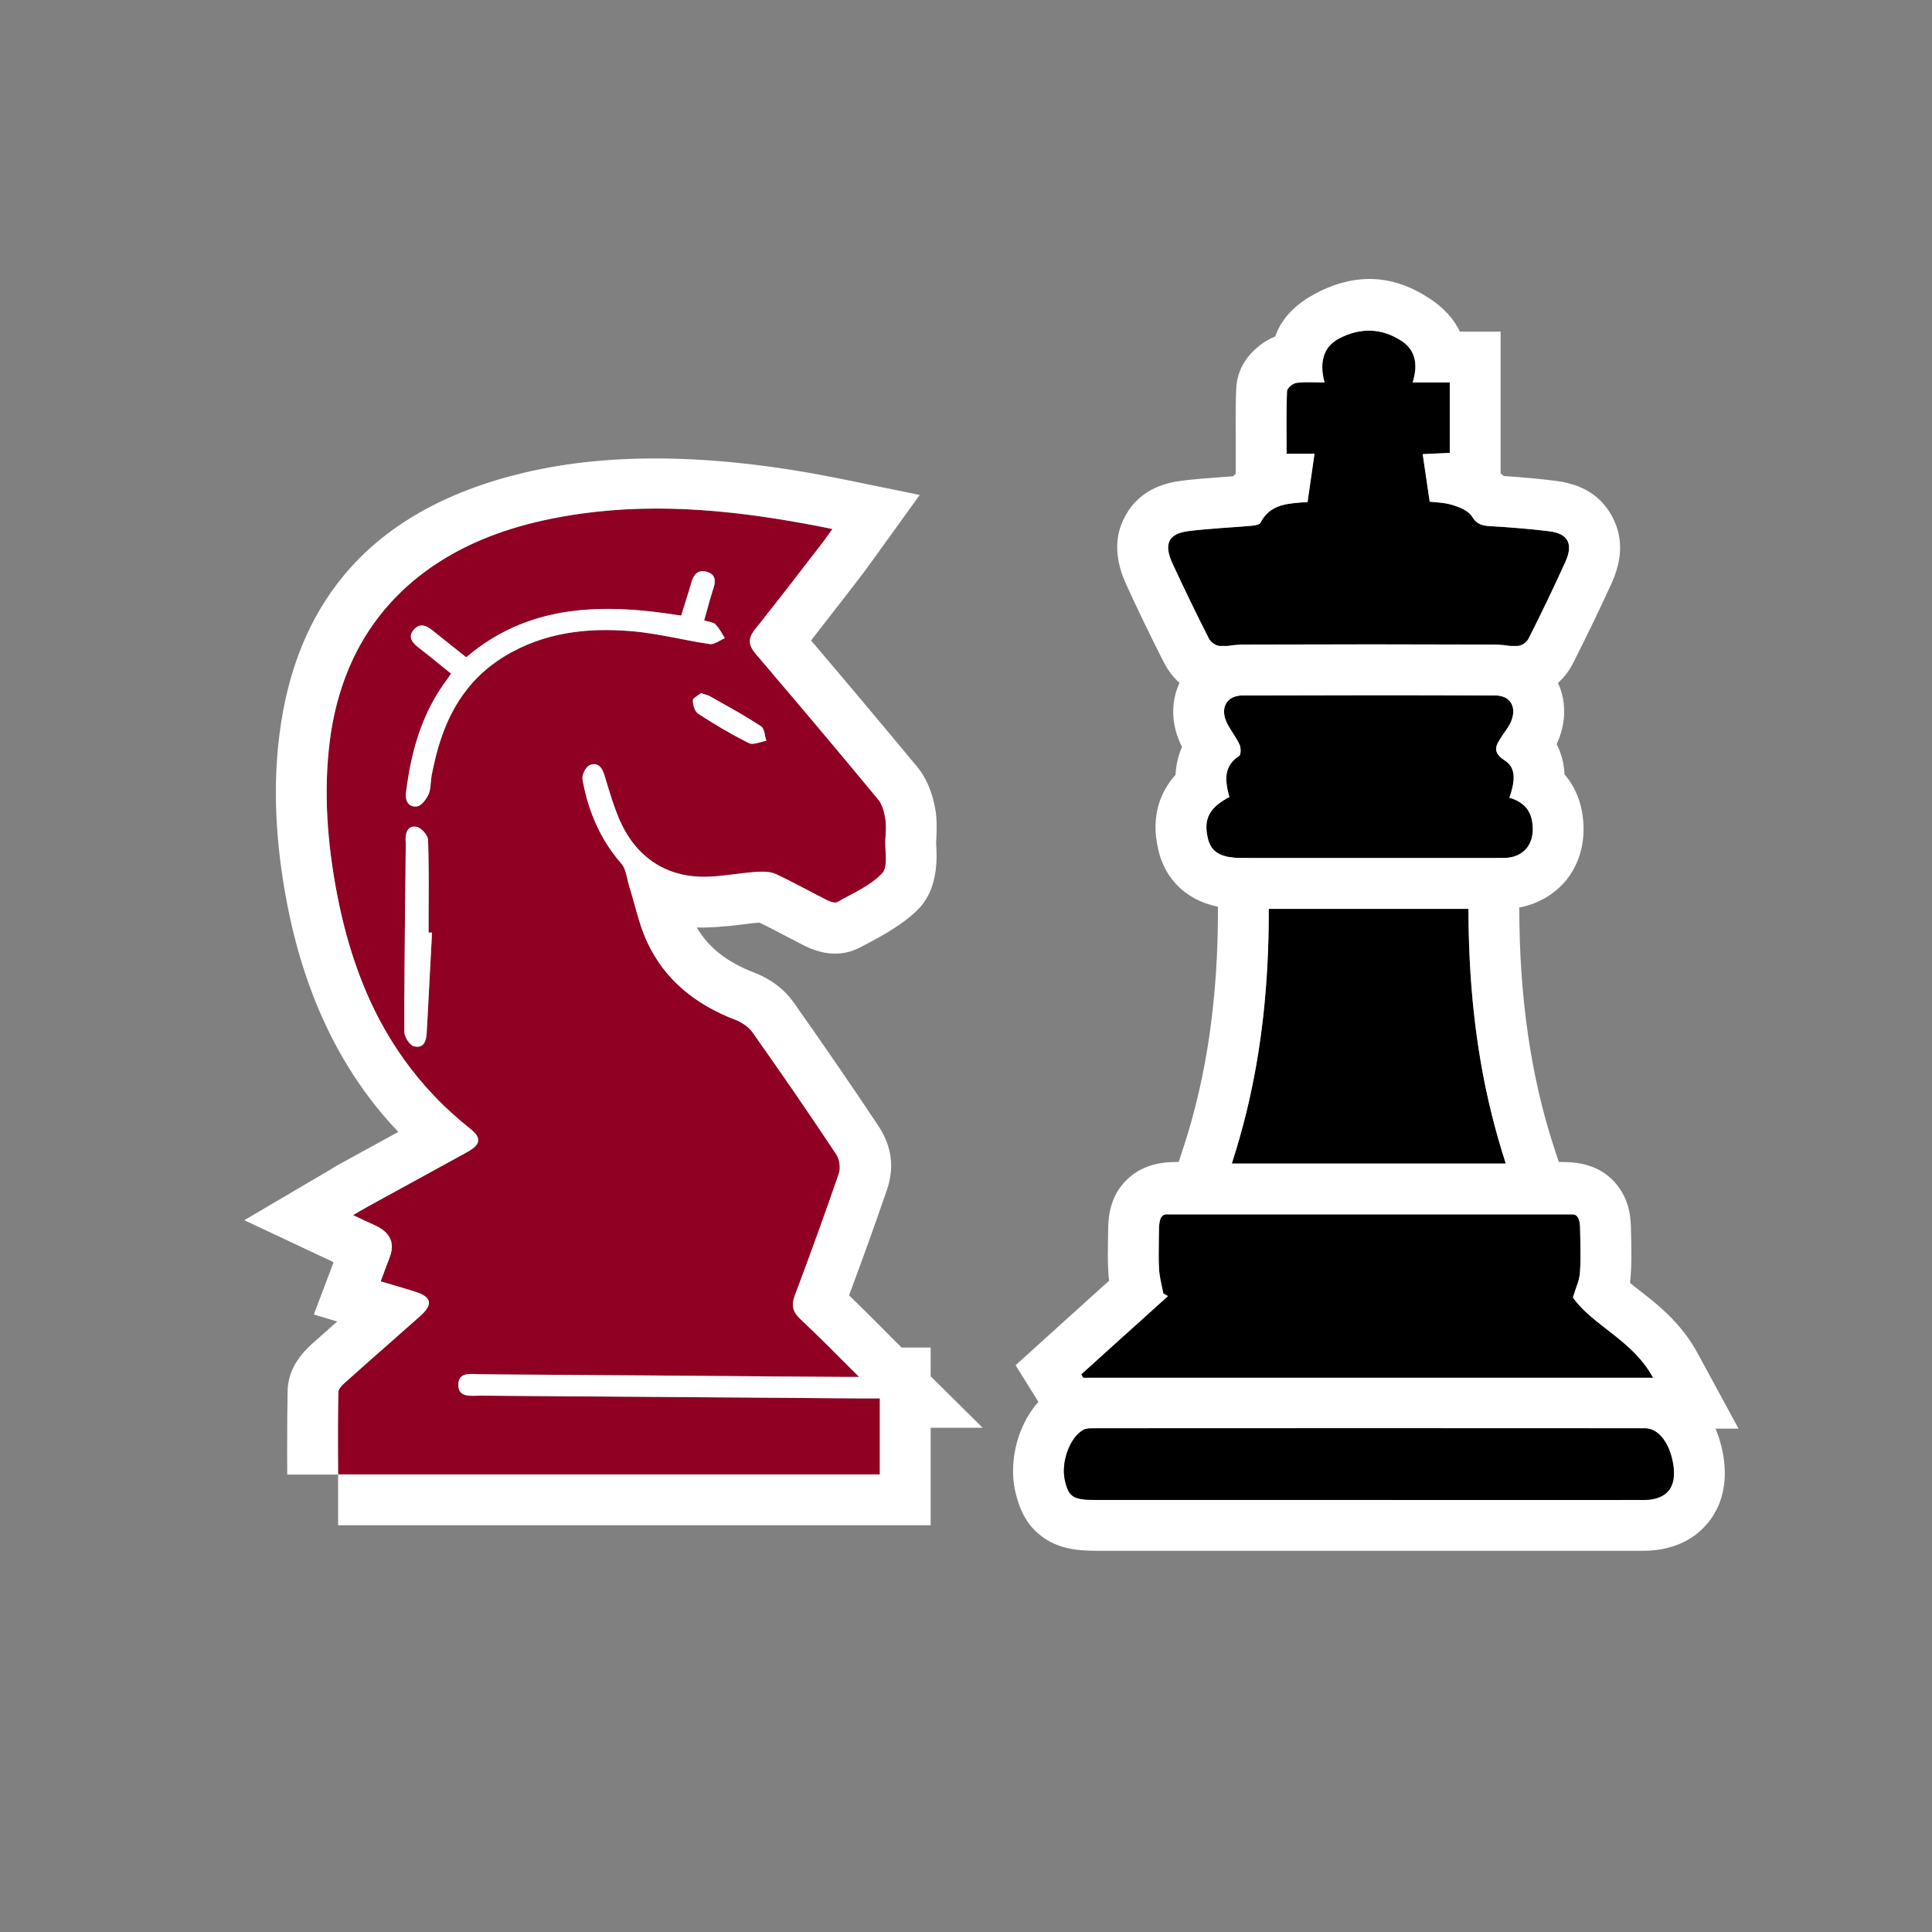<?xml version="1.0"?>
<svg width="152" height="152" xmlns="http://www.w3.org/2000/svg" xmlns:svg="http://www.w3.org/2000/svg">
 <rect width="100%" height="100%" fill="#808080" stroke="none"/>
 <desc>Created with Pixso.</desc>

 <g class="layer">
  <title>Layer 1</title>
  <g id="svg_21">
   <path d="m84.67,121.92q0.67,0.09 1.7,0.09l19.49,0l0,0l23.45,0q1.51,-0.01 2.75,-0.51q0.67,-0.27 1.25,-0.69q0.07,-0.05 0.14,-0.1q0.37,-0.29 0.68,-0.63q0.27,-0.28 0.49,-0.59q0.24,-0.35 0.43,-0.72q0.51,-1.01 0.62,-2.22q0.11,-1.24 -0.21,-2.64q-0.23,-0.98 -0.63,-1.83q-0.46,-0.96 -1.12,-1.71q-0.65,-0.73 -1.45,-1.21q-0.19,-0.11 -0.37,-0.2q-0.64,-0.32 -1.31,-0.47q-0.59,-0.12 -1.2,-0.12l-27.78,0l-15.54,0q-0.51,0 -0.9,0.04q-0.87,0.11 -1.62,0.47q-0.12,0.05 -0.24,0.12q-0.08,0.04 -0.17,0.09q-1.06,0.64 -1.85,1.72q-0.66,0.9 -1.06,2q-0.27,0.75 -0.4,1.52q-0.05,0.31 -0.08,0.63q-0.12,1.26 0.14,2.4q0.23,1.01 0.59,1.71q0.4,0.81 1.01,1.4q0.42,0.4 0.92,0.7q0.98,0.59 2.27,0.75zm22.93,-3.91l-21.23,0c-1.95,0 -2.28,-0.21 -2.59,-1.55c-0.32,-1.4 0.38,-3.37 1.45,-3.96c0.24,-0.13 0.55,-0.13 0.83,-0.13c14.44,-0.01 28.88,-0.01 43.32,0c1,0 1.83,0.94 2.18,2.45c0.48,2.06 -0.3,3.18 -2.25,3.19c-5.43,0.01 -10.86,0 -16.29,0c-1.8,0 -3.61,0 -5.42,0l0,0z" fill="#FFFFFF" fill-opacity="1" fill-rule="evenodd" id="svg_15"/>
   <path d="m26.6,116.01c0,-2.3 -0.03,-4.4 0.02,-6.5c0.01,-0.28 0.37,-0.6 0.63,-0.83c1.93,-1.72 3.88,-3.43 5.82,-5.15c1.04,-0.93 0.89,-1.5 -0.48,-1.93c-0.85,-0.27 -1.7,-0.51 -2.64,-0.79c0.25,-0.66 0.46,-1.25 0.69,-1.84c0.46,-1.14 0.09,-1.99 -1.1,-2.55c-0.54,-0.24 -1.08,-0.5 -1.76,-0.82c0.43,-0.25 0.75,-0.45 1.08,-0.63c2.63,-1.44 5.26,-2.87 7.88,-4.32c1.1,-0.61 1.17,-1.12 0.24,-1.86c-6.11,-4.84 -9.08,-11.25 -10.46,-18.43c-0.77,-4.01 -1.08,-8.06 -0.57,-12.1c1.14,-8.93 6.84,-14.94 16.16,-17.17c7.78,-1.85 15.51,-1.08 23.38,0.53c-0.3,0.42 -0.52,0.74 -0.75,1.04c-1.77,2.28 -3.51,4.57 -5.32,6.83c-0.57,0.71 -0.58,1.24 0.03,1.95c3.24,3.79 6.45,7.61 9.63,11.45c0.34,0.4 0.48,0.99 0.57,1.51c0.09,0.55 0.03,1.13 0,1.69c-0.04,0.9 0.25,2.1 -0.26,2.63c-0.91,0.97 -2.29,1.55 -3.51,2.25c-0.17,0.1 -0.56,-0.02 -0.79,-0.14c-1.36,-0.68 -2.68,-1.43 -4.06,-2.07c-0.45,-0.2 -1.05,-0.2 -1.57,-0.16c-1.61,0.1 -3.23,0.49 -4.79,0.35c-2.72,-0.24 -4.64,-1.78 -5.75,-4.07c-0.6,-1.24 -0.96,-2.59 -1.37,-3.9c-0.18,-0.6 -0.52,-1.05 -1.16,-0.78c-0.32,0.14 -0.63,0.78 -0.56,1.14c0.44,2.42 1.35,4.66 3.05,6.6c0.39,0.44 0.43,1.15 0.61,1.74c0.47,1.48 0.77,3.02 1.42,4.42c1.36,2.95 3.78,4.93 6.96,6.14c0.51,0.2 1.04,0.56 1.34,0.99c2.24,3.17 4.44,6.36 6.58,9.59c0.27,0.4 0.35,1.07 0.2,1.52c-1.1,3.21 -2.27,6.41 -3.46,9.59c-0.29,0.77 -0.17,1.29 0.46,1.87c1.56,1.46 3.05,3 4.6,4.53c-0.29,0 -0.68,0 -1.06,0c-9.56,-0.07 -19.11,-0.15 -28.67,-0.21c-0.74,0 -1.81,-0.25 -1.8,0.86c0.01,1.01 1.02,0.82 1.74,0.82c10.01,0.08 20.02,0.15 30.02,0.22c0.45,0 0.89,0 1.4,0l0,5.98l-42.62,0l0,0.01zm8.89,-63.01c-0.18,0.26 -0.28,0.41 -0.39,0.55c-1.96,2.65 -2.77,5.66 -3.16,8.81c-0.07,0.61 0.16,1.15 0.84,1.09c0.35,-0.03 0.75,-0.55 0.93,-0.94c0.2,-0.43 0.16,-0.96 0.24,-1.45c0.74,-4.02 2.32,-7.59 6.31,-9.75c3.12,-1.7 6.56,-1.97 10.05,-1.59c1.86,0.21 3.68,0.68 5.53,0.95c0.36,0.05 0.79,-0.3 1.19,-0.47c-0.24,-0.36 -0.43,-0.77 -0.74,-1.08c-0.18,-0.18 -0.54,-0.2 -0.89,-0.31c0.25,-0.88 0.47,-1.73 0.74,-2.56c0.19,-0.59 0.13,-1.09 -0.55,-1.27c-0.7,-0.19 -1.02,0.25 -1.19,0.82c-0.25,0.87 -0.53,1.73 -0.81,2.63c-6.14,-0.98 -11.97,-0.94 -16.91,3.28c-0.87,-0.69 -1.73,-1.37 -2.58,-2.06c-0.49,-0.4 -1.05,-0.7 -1.55,-0.1c-0.5,0.57 -0.09,1.03 0.41,1.42c0.83,0.65 1.65,1.32 2.53,2.03l0,0zm-1.49,20.37c-0.1,0 -0.19,0 -0.28,0c0,-2.43 0.04,-4.85 -0.04,-7.28c-0.01,-0.37 -0.53,-0.97 -0.9,-1.04c-0.71,-0.13 -0.89,0.47 -0.87,1.06c0.01,0.14 0.02,0.28 0.01,0.42c-0.05,4.88 -0.11,9.76 -0.11,14.64c0,0.4 0.41,1.06 0.76,1.15c0.78,0.19 0.97,-0.44 1,-1.06c0.14,-2.63 0.28,-5.26 0.42,-7.89l0.01,0zm21.15,-18.84c-0.21,0.18 -0.64,0.37 -0.64,0.57c0,0.36 0.14,0.87 0.42,1.05c1.29,0.84 2.62,1.63 4,2.32c0.33,0.16 0.9,-0.11 1.36,-0.19c-0.13,-0.39 -0.13,-0.96 -0.42,-1.14c-1.28,-0.85 -2.65,-1.59 -3.99,-2.35c-0.18,-0.11 -0.41,-0.15 -0.73,-0.26l0,0z" fill="#900022" fill-opacity="1" fill-rule="nonzero" id="svg_4"/>
   <path d="m22.63,109.41q0,0.01 0,0.01q-0.04,1.64 -0.04,4.94q0.01,1.09 0.01,1.65l4,0l0,3.99l46.62,0l0,-7.67l4.09,0l-4.09,-4.05l0,-2.26l-2.28,0l-0.54,-0.53q-0.43,-0.43 -1.3,-1.31q-1.34,-1.34 -2.3,-2.27q1.67,-4.48 2.97,-8.27q0.46,-1.33 0.3,-2.57q-0.16,-1.27 -0.95,-2.47q-3.01,-4.53 -6.64,-9.68q-0.28,-0.4 -0.6,-0.74q-1.04,-1.08 -2.59,-1.68q-2.95,-1.13 -4.31,-3.27q-0.09,-0.13 -0.16,-0.26q1.35,0.04 3.45,-0.22q1,-0.13 1.44,-0.16q0.03,0 0.05,0q0.73,0.35 1.94,0.99q1.05,0.55 1.62,0.84q1.59,0.78 3.02,0.56q0.78,-0.12 1.52,-0.54q0.24,-0.13 0.79,-0.42q2.51,-1.34 3.64,-2.54q0.07,-0.07 0.13,-0.14q1.41,-1.62 1.25,-4.62q-0.02,-0.37 -0.02,-0.42q0,-0.07 0.01,-0.24q0.09,-1.41 -0.06,-2.32q-0.36,-2.1 -1.44,-3.41q-4.23,-5.1 -8.35,-9.94q1.16,-1.48 2.82,-3.63q0.85,-1.1 1.28,-1.66q0.2,-0.26 0.57,-0.78q0.16,-0.23 0.26,-0.36l3.62,-5.02l-6.07,-1.24q-14.66,-2.99 -25.1,-0.5q-9.31,2.22 -14.17,8.11q-4.08,4.94 -5.03,12.45q-0.79,6.14 0.6,13.35q2.03,10.5 8.15,17.3q0.29,0.32 0.6,0.64l-4.39,2.41q-0.3,0.15 -0.82,0.47q-0.25,0.15 -0.38,0.23l-6.53,3.84l7.02,3.3q-0.02,0.05 -0.03,0.1l-1.52,4.02l1.84,0.55l-1.95,1.73l-0.01,0.01q-1.6,1.42 -1.88,3.08q-0.06,0.3 -0.06,0.62zm8.46,-4.13c-0.01,0.01 -0.02,0.02 -0.03,0.03c-1.28,1.12 -2.55,2.24 -3.81,3.37c-0.26,0.23 -0.62,0.55 -0.63,0.83c-0.02,0.82 -0.02,1.65 -0.03,2.49c0,0.77 0,1.55 0,2.35c0.01,0.54 0.01,1.09 0.01,1.65l42.62,0l0,-5.98c-0.18,0 -0.34,0 -0.5,0l0,0c-0.31,0 -0.6,0 -0.9,0c-0.63,0 -1.26,-0.01 -1.89,-0.01c-0.78,-0.01 -1.56,-0.01 -2.34,-0.02c-7.88,-0.06 -15.75,-0.11 -23.62,-0.17c-0.72,-0.01 -1.45,-0.01 -2.17,-0.02c-0.1,0 -0.2,0 -0.31,0.01l0,0c-0.67,0.02 -1.42,0.04 -1.43,-0.83c-0.01,-0.95 0.76,-0.91 1.45,-0.87c0.12,0 0.24,0.01 0.35,0.01c0.7,0.01 1.41,0.01 2.11,0.02c7.3,0.04 14.61,0.1 21.91,0.16c1.55,0.01 3.1,0.02 4.65,0.03l1.06,0c-0.79,-0.78 -1.56,-1.56 -2.33,-2.33c-0.58,-0.57 -1.15,-1.14 -1.74,-1.69c-0.18,-0.17 -0.35,-0.34 -0.53,-0.51c-0.63,-0.58 -0.75,-1.1 -0.46,-1.87c1.19,-3.18 2.36,-6.38 3.46,-9.59c0.15,-0.45 0.07,-1.12 -0.2,-1.52c-2.14,-3.23 -4.34,-6.42 -6.58,-9.59c-0.3,-0.43 -0.83,-0.79 -1.34,-0.99c-3.18,-1.21 -5.6,-3.19 -6.96,-6.14c-0.35,-0.75 -0.6,-1.54 -0.82,-2.34c-0.2,-0.69 -0.38,-1.39 -0.6,-2.08c-0.18,-0.59 -0.22,-1.3 -0.61,-1.74c-1.01,-1.16 -1.75,-2.43 -2.27,-3.78c-0.35,-0.9 -0.61,-1.85 -0.78,-2.82c-0.07,-0.36 0.24,-1 0.56,-1.14c0.64,-0.27 0.98,0.18 1.16,0.78c0.28,0.89 0.53,1.8 0.86,2.68c0.15,0.41 0.31,0.82 0.51,1.22c0.93,1.91 2.42,3.3 4.46,3.85c0.41,0.11 0.84,0.18 1.29,0.22c1.01,0.09 2.05,-0.04 3.09,-0.17c0.57,-0.07 1.13,-0.14 1.7,-0.18c0.52,-0.04 1.12,-0.04 1.57,0.16c1.38,0.64 2.7,1.39 4.06,2.07c0.23,0.12 0.62,0.24 0.79,0.14c1.22,-0.7 2.6,-1.28 3.51,-2.25c0.36,-0.37 0.32,-1.08 0.28,-1.78c-0.01,-0.29 -0.03,-0.58 -0.02,-0.85c0.01,-0.09 0.01,-0.18 0.02,-0.28c0.03,-0.47 0.06,-0.95 -0.02,-1.41c-0.09,-0.52 -0.23,-1.11 -0.57,-1.51c-1.66,-2.01 -3.33,-4.01 -5.01,-6c-1.1,-1.31 -2.2,-2.61 -3.31,-3.9c0,-0.01 0,-0.01 0,-0.01c-0.44,-0.51 -0.88,-1.03 -1.31,-1.54c-0.49,-0.57 -0.58,-1.03 -0.3,-1.56c0.05,-0.09 0.11,-0.18 0.18,-0.28c0.03,-0.04 0.06,-0.07 0.09,-0.11c0.36,-0.44 0.71,-0.89 1.05,-1.33c0.79,-0.99 1.56,-1.99 2.33,-2.99c0.65,-0.84 1.29,-1.67 1.94,-2.51c0.23,-0.3 0.45,-0.62 0.75,-1.04c-1.46,-0.3 -2.93,-0.57 -4.38,-0.8c-6.37,-1.01 -12.67,-1.24 -19,0.27c-3.41,0.82 -6.35,2.15 -8.74,3.94c-2.09,1.56 -3.78,3.47 -5.03,5.71c-1.22,2.2 -2.03,4.72 -2.39,7.52c-0.51,4.04 -0.2,8.09 0.57,12.1c0.34,1.75 0.77,3.46 1.32,5.11c0.5,1.5 1.09,2.95 1.8,4.35c0.07,0.12 0.13,0.24 0.19,0.37c1.15,2.16 2.57,4.19 4.34,6.04c0.85,0.9 1.79,1.75 2.81,2.56c0.93,0.74 0.86,1.25 -0.24,1.86c-0.76,0.42 -1.52,0.84 -2.28,1.25l0,0c-0.8,0.44 -1.61,0.88 -2.41,1.32c-1.07,0.59 -2.13,1.17 -3.19,1.75c-0.33,0.18 -0.65,0.38 -1.08,0.63c0.68,0.32 1.22,0.58 1.76,0.82c0.77,0.36 1.2,0.85 1.28,1.46c0.02,0.19 0.01,0.38 -0.03,0.59c-0.03,0.16 -0.08,0.33 -0.15,0.5c-0.23,0.59 -0.44,1.18 -0.69,1.84c0.04,0.01 0.08,0.02 0.11,0.04c0.02,0 0.04,0.01 0.06,0.01c0.87,0.26 1.67,0.49 2.47,0.74c0.56,0.17 0.92,0.37 1.07,0.61c0.22,0.35 0.02,0.77 -0.59,1.32c-0.66,0.59 -1.32,1.17 -1.98,1.75zm24.92,-58.63c0.04,-0.13 0.09,-0.27 0.13,-0.4c0.19,-0.59 0.13,-1.09 -0.55,-1.27c-0.7,-0.19 -1.02,0.25 -1.19,0.82c-0.05,0.18 -0.1,0.35 -0.15,0.53c-0.21,0.68 -0.43,1.37 -0.65,2.08c-0.01,0.01 -0.01,0.01 -0.01,0.02c-0.72,-0.11 -1.44,-0.21 -2.16,-0.3c-4.59,-0.53 -8.96,-0.25 -12.87,2.2c-0.64,0.4 -1.27,0.86 -1.88,1.38c-0.18,-0.14 -0.36,-0.28 -0.54,-0.43c-0.41,-0.32 -0.81,-0.64 -1.22,-0.97c-0.27,-0.22 -0.54,-0.44 -0.82,-0.66c0,0 -0.01,-0.01 -0.01,-0.01c-0.5,-0.4 -1.04,-0.69 -1.54,-0.09c-0.28,0.32 -0.28,0.6 -0.13,0.86c0.11,0.2 0.31,0.38 0.52,0.55c0.01,0 0.01,0.01 0.02,0.01c0.26,0.21 0.53,0.42 0.8,0.63c0.42,0.34 0.85,0.69 1.3,1.05c0.14,0.12 0.28,0.23 0.43,0.35l0,0c-0.01,0 -0.01,0.01 -0.01,0.01c-0.18,0.25 -0.27,0.4 -0.38,0.54c-0.32,0.44 -0.61,0.88 -0.87,1.33c-0.84,1.45 -1.4,2.99 -1.78,4.59c-0.12,0.51 -0.23,1.03 -0.31,1.55c-0.08,0.44 -0.14,0.89 -0.2,1.34c-0.07,0.61 0.16,1.15 0.84,1.09c0.35,-0.03 0.75,-0.55 0.93,-0.94c0.18,-0.39 0.16,-0.86 0.22,-1.3c0.01,-0.05 0.02,-0.1 0.02,-0.15c0.08,-0.42 0.17,-0.84 0.27,-1.26c0.32,-1.35 0.76,-2.64 1.39,-3.82c0.31,-0.59 0.67,-1.15 1.09,-1.69c0.07,-0.09 0.14,-0.18 0.22,-0.28c0.81,-0.97 1.81,-1.83 3.05,-2.54c0.1,-0.06 0.19,-0.11 0.29,-0.16c3.12,-1.7 6.56,-1.97 10.05,-1.59c0.22,0.03 0.43,0.05 0.65,0.09c1.32,0.18 2.62,0.48 3.93,0.71c0.32,0.05 0.63,0.1 0.95,0.15c0.25,0.04 0.53,-0.12 0.81,-0.27c0.13,-0.07 0.26,-0.14 0.38,-0.2c-0.24,-0.36 -0.43,-0.77 -0.74,-1.08c-0.04,-0.04 -0.08,-0.07 -0.13,-0.09c-0.1,-0.05 -0.22,-0.08 -0.34,-0.11c-0.08,-0.02 -0.17,-0.04 -0.25,-0.06c-0.06,-0.02 -0.11,-0.03 -0.17,-0.05l0,0c0.09,-0.3 0.17,-0.59 0.25,-0.89c0.06,-0.21 0.11,-0.42 0.17,-0.63c0.06,-0.21 0.12,-0.41 0.19,-0.62c0,-0.01 0,-0.01 0,-0.02zm4.05,11.68c0.08,-0.02 0.15,-0.03 0.23,-0.05c-0.13,-0.39 -0.13,-0.96 -0.42,-1.14c-0.48,-0.32 -0.98,-0.63 -1.48,-0.92c-0.09,-0.05 -0.17,-0.1 -0.25,-0.15c-0.75,-0.43 -1.51,-0.85 -2.26,-1.28c-0.09,-0.05 -0.19,-0.09 -0.31,-0.13c-0.07,-0.02 -0.14,-0.04 -0.22,-0.06c-0.06,-0.02 -0.12,-0.04 -0.19,-0.07c-0.01,0 -0.01,0 -0.01,0l0,0c0,0 0,0 0,0c-0.03,0.02 -0.06,0.05 -0.09,0.07c-0.22,0.16 -0.55,0.33 -0.55,0.5c0,0.36 0.14,0.87 0.42,1.05c0.84,0.55 1.7,1.08 2.59,1.57c0.01,0.01 0.02,0.01 0.02,0.02c0.46,0.25 0.93,0.5 1.39,0.73c0.23,0.11 0.57,0.02 0.91,-0.08c0.07,-0.02 0.14,-0.04 0.22,-0.06zm-28.24,18.98c0,0.38 0,0.75 -0.01,1.13c0,0.91 0,1.82 0,2.73c0,0.4 0.41,1.06 0.76,1.15c0.78,0.19 0.97,-0.44 1,-1.06c0.05,-0.8 0.09,-1.6 0.13,-2.41c0.01,-0.12 0.01,-0.24 0.02,-0.36c0.02,-0.38 0.04,-0.75 0.06,-1.12c0.07,-1.33 0.14,-2.67 0.21,-4l0.01,0c-0.1,0 -0.19,0 -0.28,0c0,-0.1 0,-0.2 0,-0.3c0,-0.49 0,-0.99 0,-1.49l0,0c0.01,-0.89 0.01,-1.78 0.01,-2.67c-0.01,-0.52 -0.01,-1.04 -0.02,-1.55c-0.01,-0.43 -0.02,-0.85 -0.03,-1.27c-0.01,-0.37 -0.53,-0.97 -0.9,-1.04c-0.71,-0.13 -0.89,0.47 -0.87,1.06c0.01,0.14 0.02,0.28 0.01,0.42c0,0.3 0,0.59 -0.01,0.89c0,0.51 -0.01,1.02 -0.01,1.54c-0.01,0.29 -0.01,0.58 -0.01,0.87l0,0c-0.01,0.43 -0.01,0.85 -0.02,1.27c-0.01,1.21 -0.02,2.42 -0.03,3.64c-0.01,0.85 -0.02,1.71 -0.02,2.57z" fill="#FFFFFF" fill-opacity="1" fill-rule="evenodd" id="svg_5"/>
   <path d="m85.07,108.13c2.27,-2.05 4.54,-4.11 6.82,-6.16c-0.12,-0.07 -0.24,-0.14 -0.36,-0.2c-0.12,-0.64 -0.3,-1.27 -0.34,-1.91c-0.06,-0.95 -0.02,-1.92 -0.01,-2.87c0,-1.37 0.18,-1.57 1.43,-1.57c6.15,0 12.3,0 18.45,0c3.94,0 7.87,0 11.81,0c1.26,0 1.45,0.2 1.45,1.55c0.01,1.06 0.06,2.13 -0.02,3.18c-0.04,0.58 -0.31,1.13 -0.55,1.93c1.6,2.25 4.7,3.34 6.31,6.32l-44.83,0c-0.05,-0.09 -0.11,-0.17 -0.16,-0.27z" fill="#000000" fill-opacity="1" fill-rule="nonzero" id="svg_6"/>
   <path d="m89.2,104.4c0.89,-0.81 1.79,-1.62 2.69,-2.43c-0.12,-0.07 -0.24,-0.14 -0.36,-0.2c-0.02,-0.09 -0.04,-0.18 -0.06,-0.27c-0.11,-0.54 -0.25,-1.09 -0.28,-1.64c-0.04,-0.71 -0.03,-1.42 -0.02,-2.13c0,-0.25 0,-0.5 0.01,-0.74c0,-1.37 0.18,-1.57 1.43,-1.57c4.1,0 8.2,0 12.3,0c2.05,0 4.1,0 6.15,0l11.81,0c1.26,0 1.45,0.2 1.45,1.55c0.01,0.26 0.01,0.53 0.02,0.8l0,0c0.01,0.79 0.02,1.59 -0.04,2.38c-0.04,0.58 -0.31,1.13 -0.55,1.93c0.63,0.9 1.5,1.6 2.42,2.32c1.4,1.09 2.92,2.2 3.89,4l-44.83,0c-0.05,-0.09 -0.11,-0.17 -0.16,-0.27c0.05,-0.05 0.11,-0.1 0.16,-0.15c1.17,-1.05 2.34,-2.11 3.51,-3.17c0.15,-0.14 0.3,-0.27 0.46,-0.41zm-1.94,-3.64q-0.05,-0.34 -0.06,-0.66q-0.04,-0.58 -0.04,-1.29q0,-0.39 0.01,-1.13q0,-0.48 0.01,-0.72q0,-0.88 0.11,-1.49q0.19,-1.08 0.74,-1.91q0.2,-0.3 0.45,-0.57q0.24,-0.26 0.52,-0.48q0.38,-0.31 0.83,-0.53q0.57,-0.28 1.22,-0.42q0.65,-0.14 1.56,-0.14l18.45,0l11.81,0q0.91,0 1.56,0.14q0.64,0.13 1.21,0.4q0.45,0.22 0.84,0.53q0.27,0.21 0.51,0.47q0.26,0.28 0.47,0.6q0.55,0.82 0.75,1.88q0.11,0.62 0.11,1.51q0.01,0.24 0.02,0.75q0.01,0.84 0.01,1.29q-0.01,0.8 -0.06,1.46q-0.02,0.24 -0.05,0.48q0.27,0.23 0.64,0.51q0.71,0.55 1.09,0.86q0.68,0.56 1.22,1.08q1.49,1.45 2.39,3.12l3.2,5.9l-53.73,0l-1.18,-1.84q-0.06,-0.09 -0.16,-0.25q-0.03,-0.04 -0.04,-0.06l-1.77,-2.84l6.06,-5.48l1.3,-1.17z" fill="#FFFFFF" fill-opacity="1" fill-rule="evenodd" id="svg_7"/>
   <path d="m102.87,39.51c0.19,-1.32 0.36,-2.5 0.55,-3.81l-2.2,0c0,-1.74 -0.03,-3.35 0.04,-4.94c0.01,-0.24 0.46,-0.6 0.75,-0.64c0.69,-0.09 1.39,-0.03 2.2,-0.03c-0.41,-1.5 -0.15,-2.77 1.13,-3.45c1.65,-0.88 3.37,-0.85 4.95,0.2c1.09,0.72 1.28,1.88 0.85,3.25l2.92,0l0,5.54c-0.76,0.04 -1.51,0.07 -2.13,0.1c0.19,1.27 0.36,2.46 0.55,3.74c0.49,0.06 1.17,0.06 1.8,0.26c0.56,0.18 1.24,0.44 1.53,0.91c0.41,0.67 0.87,0.72 1.5,0.76c1.53,0.09 3.06,0.21 4.59,0.4c1.47,0.18 1.9,1 1.25,2.42c-0.92,2.03 -1.89,4.04 -2.89,6.02c-0.14,0.29 -0.57,0.58 -0.86,0.58c-7.81,0.03 -15.62,0.03 -23.43,0c-0.3,0 -0.72,-0.29 -0.86,-0.58c-0.99,-1.95 -1.95,-3.93 -2.87,-5.92c-0.71,-1.55 -0.3,-2.35 1.3,-2.54c1.62,-0.2 3.25,-0.27 4.88,-0.41c0.26,-0.03 0.66,-0.07 0.75,-0.24c0.72,-1.4 1.97,-1.5 3.23,-1.6c0.19,-0.01 0.37,-0.01 0.47,-0.02z" fill="#000000" fill-opacity="1" fill-rule="nonzero" id="svg_8"/>
   <path d="m113.92,39.64c0.12,0.03 0.24,0.06 0.36,0.09c0.56,0.18 1.24,0.44 1.53,0.91c0.41,0.67 0.87,0.72 1.5,0.76c1.53,0.09 3.06,0.21 4.59,0.4c1.47,0.18 1.9,1 1.25,2.42c-0.92,2.03 -1.89,4.04 -2.89,6.02c-0.14,0.29 -0.57,0.58 -0.86,0.58q-5.86,0.02 -11.72,0.02l-0.11,0l-0.02,0q-5.79,0 -11.58,-0.02c-0.3,0 -0.72,-0.29 -0.86,-0.58c-0.99,-1.95 -1.95,-3.93 -2.87,-5.92c-0.71,-1.55 -0.3,-2.35 1.3,-2.54c1.62,-0.2 3.25,-0.27 4.88,-0.41c0.26,-0.03 0.66,-0.07 0.75,-0.24c0.46,-0.9 1.14,-1.26 1.9,-1.43c0.42,-0.09 0.87,-0.13 1.33,-0.17c0.19,-0.01 0.37,-0.01 0.47,-0.02c0.19,-1.32 0.36,-2.5 0.55,-3.81l-2.2,0l0,-0.06c0,-0.08 0,-0.17 0,-0.26c0,-0.31 0,-0.62 0,-0.93l0,0c-0.01,-0.8 -0.01,-1.58 0,-2.35c0,-0.13 0,-0.27 0.01,-0.4c0,-0.27 0.01,-0.53 0.02,-0.8c0,-0.05 0,-0.1 0.01,-0.14c0.01,-0.24 0.46,-0.6 0.75,-0.64c0.48,-0.06 0.98,-0.05 1.51,-0.04c0.22,0.01 0.45,0.01 0.69,0.01c-0.23,-0.83 -0.25,-1.6 0,-2.23c0.2,-0.5 0.56,-0.92 1.13,-1.22c1.65,-0.88 3.37,-0.85 4.95,0.2c0.4,0.27 0.68,0.59 0.85,0.96c0.3,0.64 0.27,1.42 0,2.29l2.92,0l0,5.54c-0.37,0.02 -0.74,0.03 -1.09,0.05c-0.37,0.02 -0.72,0.03 -1.04,0.05c0.19,1.27 0.36,2.46 0.55,3.74c0.4,0.05 0.93,0.06 1.44,0.17zm4.39,-2.19q-0.12,-0.11 -0.25,-0.21l0,-11.15l-3.2,0q-0.71,-1.49 -2.35,-2.58q-2.13,-1.42 -4.33,-1.55q-2.32,-0.13 -4.71,1.15q-2.04,1.08 -2.89,2.76q-0.14,0.29 -0.25,0.6q-0.71,0.28 -1.35,0.81q-1.01,0.84 -1.43,1.91q-0.26,0.66 -0.29,1.4q-0.06,1.3 -0.04,3.88q0,0.81 0,1.23l0,1.58q-0.11,0.09 -0.21,0.19q-0.31,0.02 -0.68,0.05q-2.15,0.15 -3.27,0.29q-2.26,0.26 -3.57,1.52q-0.62,0.59 -1.03,1.4q-0.3,0.58 -0.44,1.19q-0.42,1.87 0.59,4.07q1.37,3 2.93,6.07q0.74,1.45 1.92,2.14q1.07,0.62 2.5,0.62l11.64,0.02l11.8,-0.02q1.48,0 2.56,-0.65q1.16,-0.69 1.87,-2.13q1.64,-3.25 2.97,-6.17q0.92,-2.03 0.56,-3.8q-0.14,-0.7 -0.49,-1.37q-0.43,-0.83 -1.08,-1.43q-1.28,-1.18 -3.4,-1.44q-1.81,-0.23 -4.08,-0.38zm-22.62,1.71q-0.04,0.07 -0.08,0.15q0.04,-0.08 0.08,-0.15z" fill="#FFFFFF" fill-opacity="1" fill-rule="evenodd" id="svg_9"/>
   <path d="m118.47,91.55l-21.56,0c2.14,-6.53 2.93,-13.23 2.91,-20.12l15.71,0c0,6.82 0.78,13.53 2.94,20.12l0,0z" fill="#000000" fill-opacity="1" fill-rule="nonzero" id="svg_10"/>
   <path d="m95.82,71.44q0.04,10.48 -2.72,18.86l-1.72,5.25l32.62,0l-1.73,-5.25q-2.74,-8.36 -2.74,-18.87l0.01,-4l-23.74,0l0.02,4.01zm5.28,20.11l-4.19,0c0.43,-1.33 0.81,-2.66 1.14,-4c1.24,-5.05 1.75,-10.21 1.77,-15.48c0,-0.22 0,-0.43 0,-0.64l15.71,0l0,0.13c0.01,5.4 0.51,10.73 1.8,15.99c0.33,1.34 0.71,2.67 1.14,4l-17.37,0z" fill="#FFFFFF" fill-opacity="1" fill-rule="evenodd" id="svg_11"/>
   <path d="m96.72,62.7c-0.34,-1.23 -0.5,-2.41 0.78,-3.23c0.13,-0.09 0.14,-0.63 0.03,-0.87c-0.25,-0.55 -0.63,-1.03 -0.92,-1.56c-0.69,-1.24 -0.18,-2.32 1.16,-2.33c6.62,-0.02 13.25,-0.03 19.87,0c1.29,0.01 1.78,1.07 1.13,2.29c-0.15,0.29 -0.37,0.55 -0.55,0.83c-0.46,0.72 -0.95,1.29 0.18,2.01c1,0.64 0.72,1.84 0.35,2.92c0.91,0.27 1.59,0.78 1.78,1.81c0.32,1.75 -0.6,2.94 -2.29,2.94c-6.82,0.01 -13.64,0 -20.46,0c-1.71,0 -2.51,-0.45 -2.76,-1.59c-0.34,-1.49 0.12,-2.38 1.71,-3.22l-0.01,0z" fill="#000000" fill-opacity="1" fill-rule="nonzero" id="svg_12"/>
   <path d="m93,58.77q-0.51,-1 -0.65,-2.04q-0.01,-0.09 -0.02,-0.17q-0.06,-0.62 0.01,-1.22q0.01,-0.1 0.03,-0.21q0.08,-0.5 0.25,-0.97q0.09,-0.25 0.21,-0.5q0.18,-0.37 0.42,-0.71q0.23,-0.32 0.51,-0.61q0.2,-0.21 0.43,-0.4q0.38,-0.31 0.83,-0.55q0.29,-0.16 0.6,-0.28q0.99,-0.39 2.13,-0.4l10.16,-0.02l9.74,0.02q1.14,0.01 2.13,0.4q0.31,0.13 0.6,0.29q0.43,0.23 0.8,0.54q0.24,0.19 0.45,0.42q0.27,0.27 0.48,0.58q0.24,0.34 0.42,0.72q0.12,0.23 0.21,0.47q0.17,0.47 0.25,0.97q0.01,0.1 0.03,0.19q0.07,0.6 0.02,1.21q-0.01,0.1 -0.03,0.21q-0.12,0.94 -0.54,1.84q0.02,0.05 0.05,0.09q0.12,0.26 0.22,0.52q0.31,0.83 0.35,1.76q0.12,0.14 0.23,0.29q0.29,0.38 0.51,0.8q0.03,0.06 0.06,0.12q0.41,0.8 0.57,1.72q0.25,1.38 0.01,2.66q-0.18,0.97 -0.63,1.8q-0.23,0.44 -0.54,0.84q-0.41,0.52 -0.9,0.92q-0.65,0.54 -1.45,0.89q-0.13,0.06 -0.26,0.11q-1.14,0.44 -2.45,0.44l-10.23,0l-10.23,0q-1.02,0 -1.86,-0.16q-1.14,-0.21 -2.06,-0.74q-0.63,-0.36 -1.13,-0.85q-0.4,-0.39 -0.72,-0.86q-0.01,-0.01 -0.02,-0.02q-0.61,-0.92 -0.87,-2.07q-0.45,-1.96 0.07,-3.61q0.17,-0.51 0.42,-1q0.01,-0.02 0.02,-0.03q0.35,-0.65 0.86,-1.22q0.01,-0.29 0.05,-0.57q0.11,-0.8 0.41,-1.51q0.03,-0.05 0.05,-0.1zm3.71,3.9c0,0.01 0,0.02 0.01,0.03l0.01,0c-1.59,0.84 -2.05,1.73 -1.71,3.22c0.07,0.31 0.18,0.57 0.33,0.78c0.42,0.57 1.18,0.81 2.43,0.81c1.95,0 3.9,0 5.85,0l0,0c4.87,0 9.74,0 14.61,0c1.69,0 2.61,-1.19 2.29,-2.94c-0.17,-0.91 -0.72,-1.41 -1.47,-1.71c-0.1,-0.04 -0.2,-0.07 -0.31,-0.1c0.09,-0.24 0.16,-0.49 0.22,-0.73c0.21,-0.85 0.21,-1.69 -0.57,-2.19c-1.06,-0.68 -0.7,-1.22 -0.26,-1.88c0.03,-0.04 0.05,-0.08 0.08,-0.13c0.18,-0.28 0.4,-0.54 0.55,-0.83c0.65,-1.22 0.16,-2.28 -1.13,-2.29c-6.62,-0.03 -13.25,-0.02 -19.87,0c-1.34,0.01 -1.85,1.09 -1.16,2.33c0.29,0.53 0.67,1.01 0.92,1.56c0.11,0.24 0.1,0.78 -0.03,0.87c-0.2,0.12 -0.35,0.25 -0.48,0.39c-0.13,0.13 -0.23,0.27 -0.3,0.41c-0.39,0.7 -0.24,1.54 -0.01,2.4z" fill="#FFFFFF" fill-opacity="1" fill-rule="evenodd" id="svg_13"/>
   <path d="m107.6,118.01c-7.08,0 -14.15,0 -21.23,0c-1.95,0 -2.28,-0.21 -2.59,-1.55c-0.32,-1.4 0.38,-3.37 1.45,-3.96c0.24,-0.13 0.55,-0.13 0.83,-0.13c14.44,-0.01 28.88,-0.01 43.32,0c1,0 1.83,0.94 2.18,2.45c0.48,2.06 -0.3,3.18 -2.25,3.19c-7.24,0.01 -14.47,0 -21.71,0l0,0z" fill="#000000" fill-opacity="1" fill-rule="nonzero" id="svg_14"/>
  </g>
 </g>
</svg>